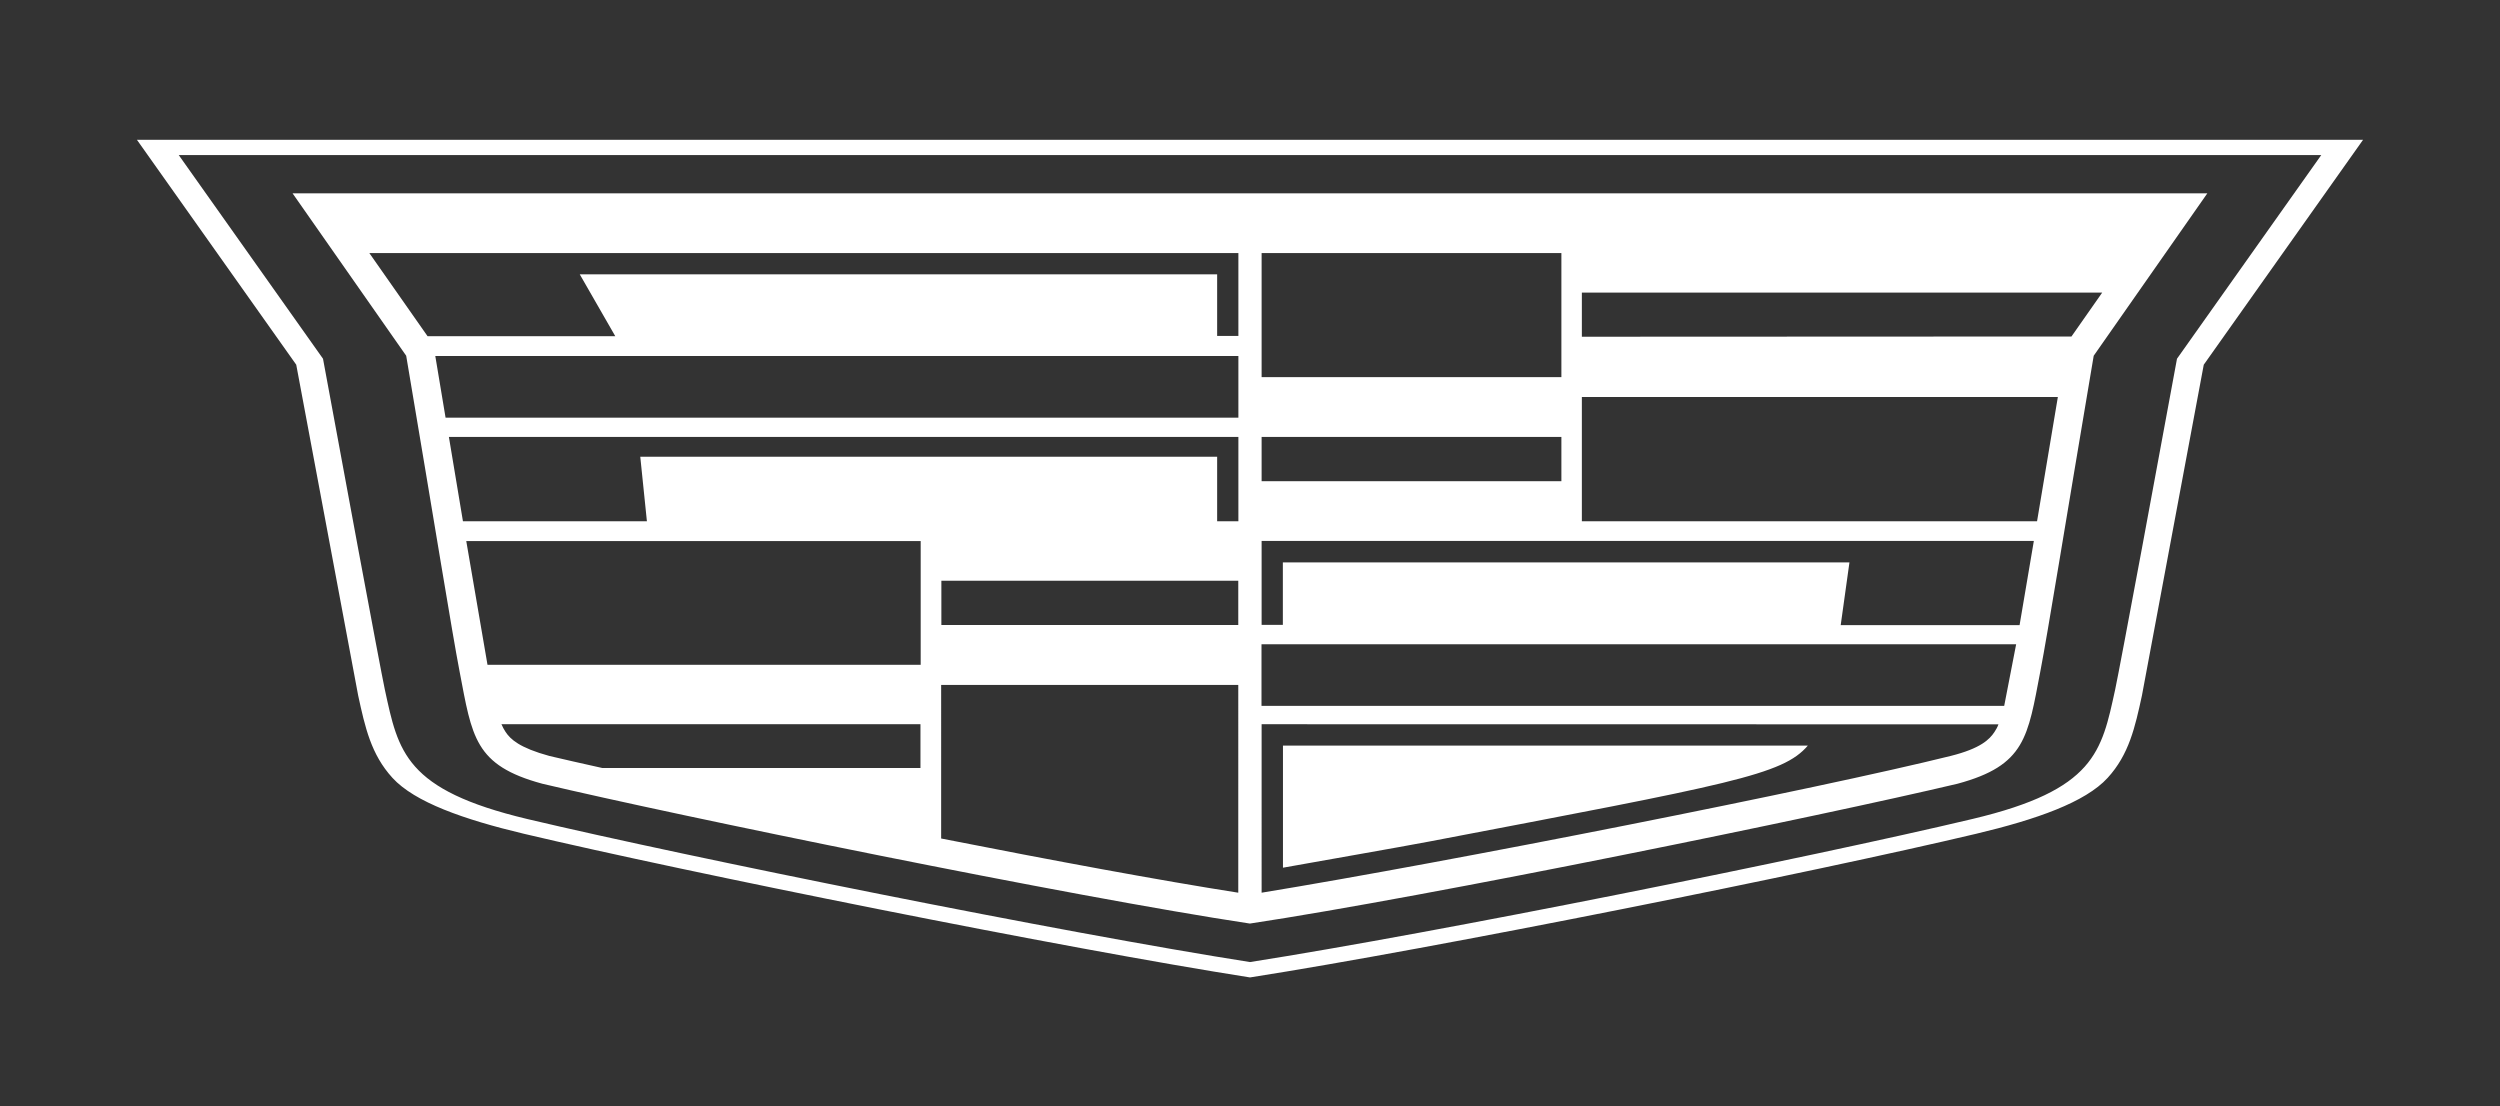 <?xml version="1.0" encoding="utf-8"?>
<!-- Generator: Adobe Illustrator 28.1.0, SVG Export Plug-In . SVG Version: 6.00 Build 0)  -->
<svg version="1.1" id="Layer_1" xmlns="http://www.w3.org/2000/svg" xmlns:xlink="http://www.w3.org/1999/xlink" x="0px" y="0px"
	 viewBox="0 0 226 100" style="enable-background:new 0 0 226 100;" xml:space="preserve">
<rect x="0" y="0" width="226" height="100" fill="#333333" stroke="none"/>
<style type="text/css">
	.st0{display:none;}
	.st1{fill:#FFFFFF;}
</style>
<g id="Cadilac">
	<rect x="9.78" y="10.28" class="st0" width="206.44" height="80.44"/>
	<path class="st1" d="M199.22,32.97l14.4-20.33H12.38l14.4,20.33l5.6,29.91c0.62,2.85,1.16,5.32,3.1,7.44
		c2.01,2.2,6.45,3.76,11.87,5.05C62.17,78.88,96.16,85.72,113,88.36c16.83-2.64,50.84-9.47,65.66-12.99
		c5.42-1.29,9.85-2.84,11.87-5.05c1.94-2.12,2.48-4.59,3.1-7.44L199.22,32.97z M113,86.97c-16.92-2.65-50.6-9.44-65.33-12.93
		C36.6,71.4,36.01,67.97,34.79,62.34c-0.42-1.95-4.16-22.1-5.59-29.91L16.16,14.02h193.68L196.8,32.43
		c-1.43,7.82-5.17,27.97-5.59,29.91c-1.23,5.63-1.82,9.06-12.88,11.69C163.61,77.53,129.92,84.32,113,86.97z M26.45,17.48
		l10.27,14.68c2.58,15.27,4.16,25.09,4.82,28.51c1.14,5.95,1.34,8.52,7.49,10.18c12.23,2.9,47.67,10.18,63.96,12.64
		c16.29-2.46,51.74-9.74,63.97-12.64c6.15-1.66,6.35-4.22,7.49-10.18c0.66-3.42,2.24-13.24,4.82-28.51l10.27-14.68H26.45z
		 M33.39,22.88h78.56v7.49h-1.92v-5.57H52.41l3.21,5.59H38.65L33.39,22.88z M39.35,32.18h72.6v5.58H40.28L39.35,32.18z M111.94,52.5
		v4H85.1v-4H111.94z M58.48,47.12H41.85l-1.27-7.62h71.37v7.62h-1.92v-5.83l-52.15,0L58.48,47.12z M83.22,69.43H54.46
		c-2.02-0.45-3.48-0.78-4.79-1.09c-2.71-0.74-3.53-1.51-3.97-2.18c-0.14-0.21-0.25-0.42-0.37-0.69h37.88V69.43z M42.15,48.91h41.08
		V60.1H44.07L42.15,48.91z M111.94,80.7c-7.03-1.1-16.83-2.92-26.86-4.9V61.92h26.86V80.7z M114.05,22.88h27.1v11.21h-27.1V22.88z
		 M114.05,39.5h27.1v4h-27.1V39.5z M180.3,66.17c-0.44,0.67-1.25,1.49-3.97,2.17c-12.05,2.99-45.2,9.56-62.28,12.36V65.47
		l66.61,0.01C180.59,65.7,180.41,66.01,180.3,66.17z M181.18,63.81l-67.14,0v-5.57h68.22L181.18,63.81z M182.57,56.51H166.4
		l0.79-5.67h-51.22v5.65h-1.92v-7.59h69.81L182.57,56.51 M184.15,47.12H143V35.89h43.03L184.15,47.12z M187.26,30.42L143,30.44
		v-3.99h47.04L187.26,30.42z M129.23,76.07c-2.68,0.51-10.19,1.82-13.25,2.37V67.4h47.45C161.15,70.07,156.48,70.86,129.23,76.07z"
		/>
</g>
</svg>
